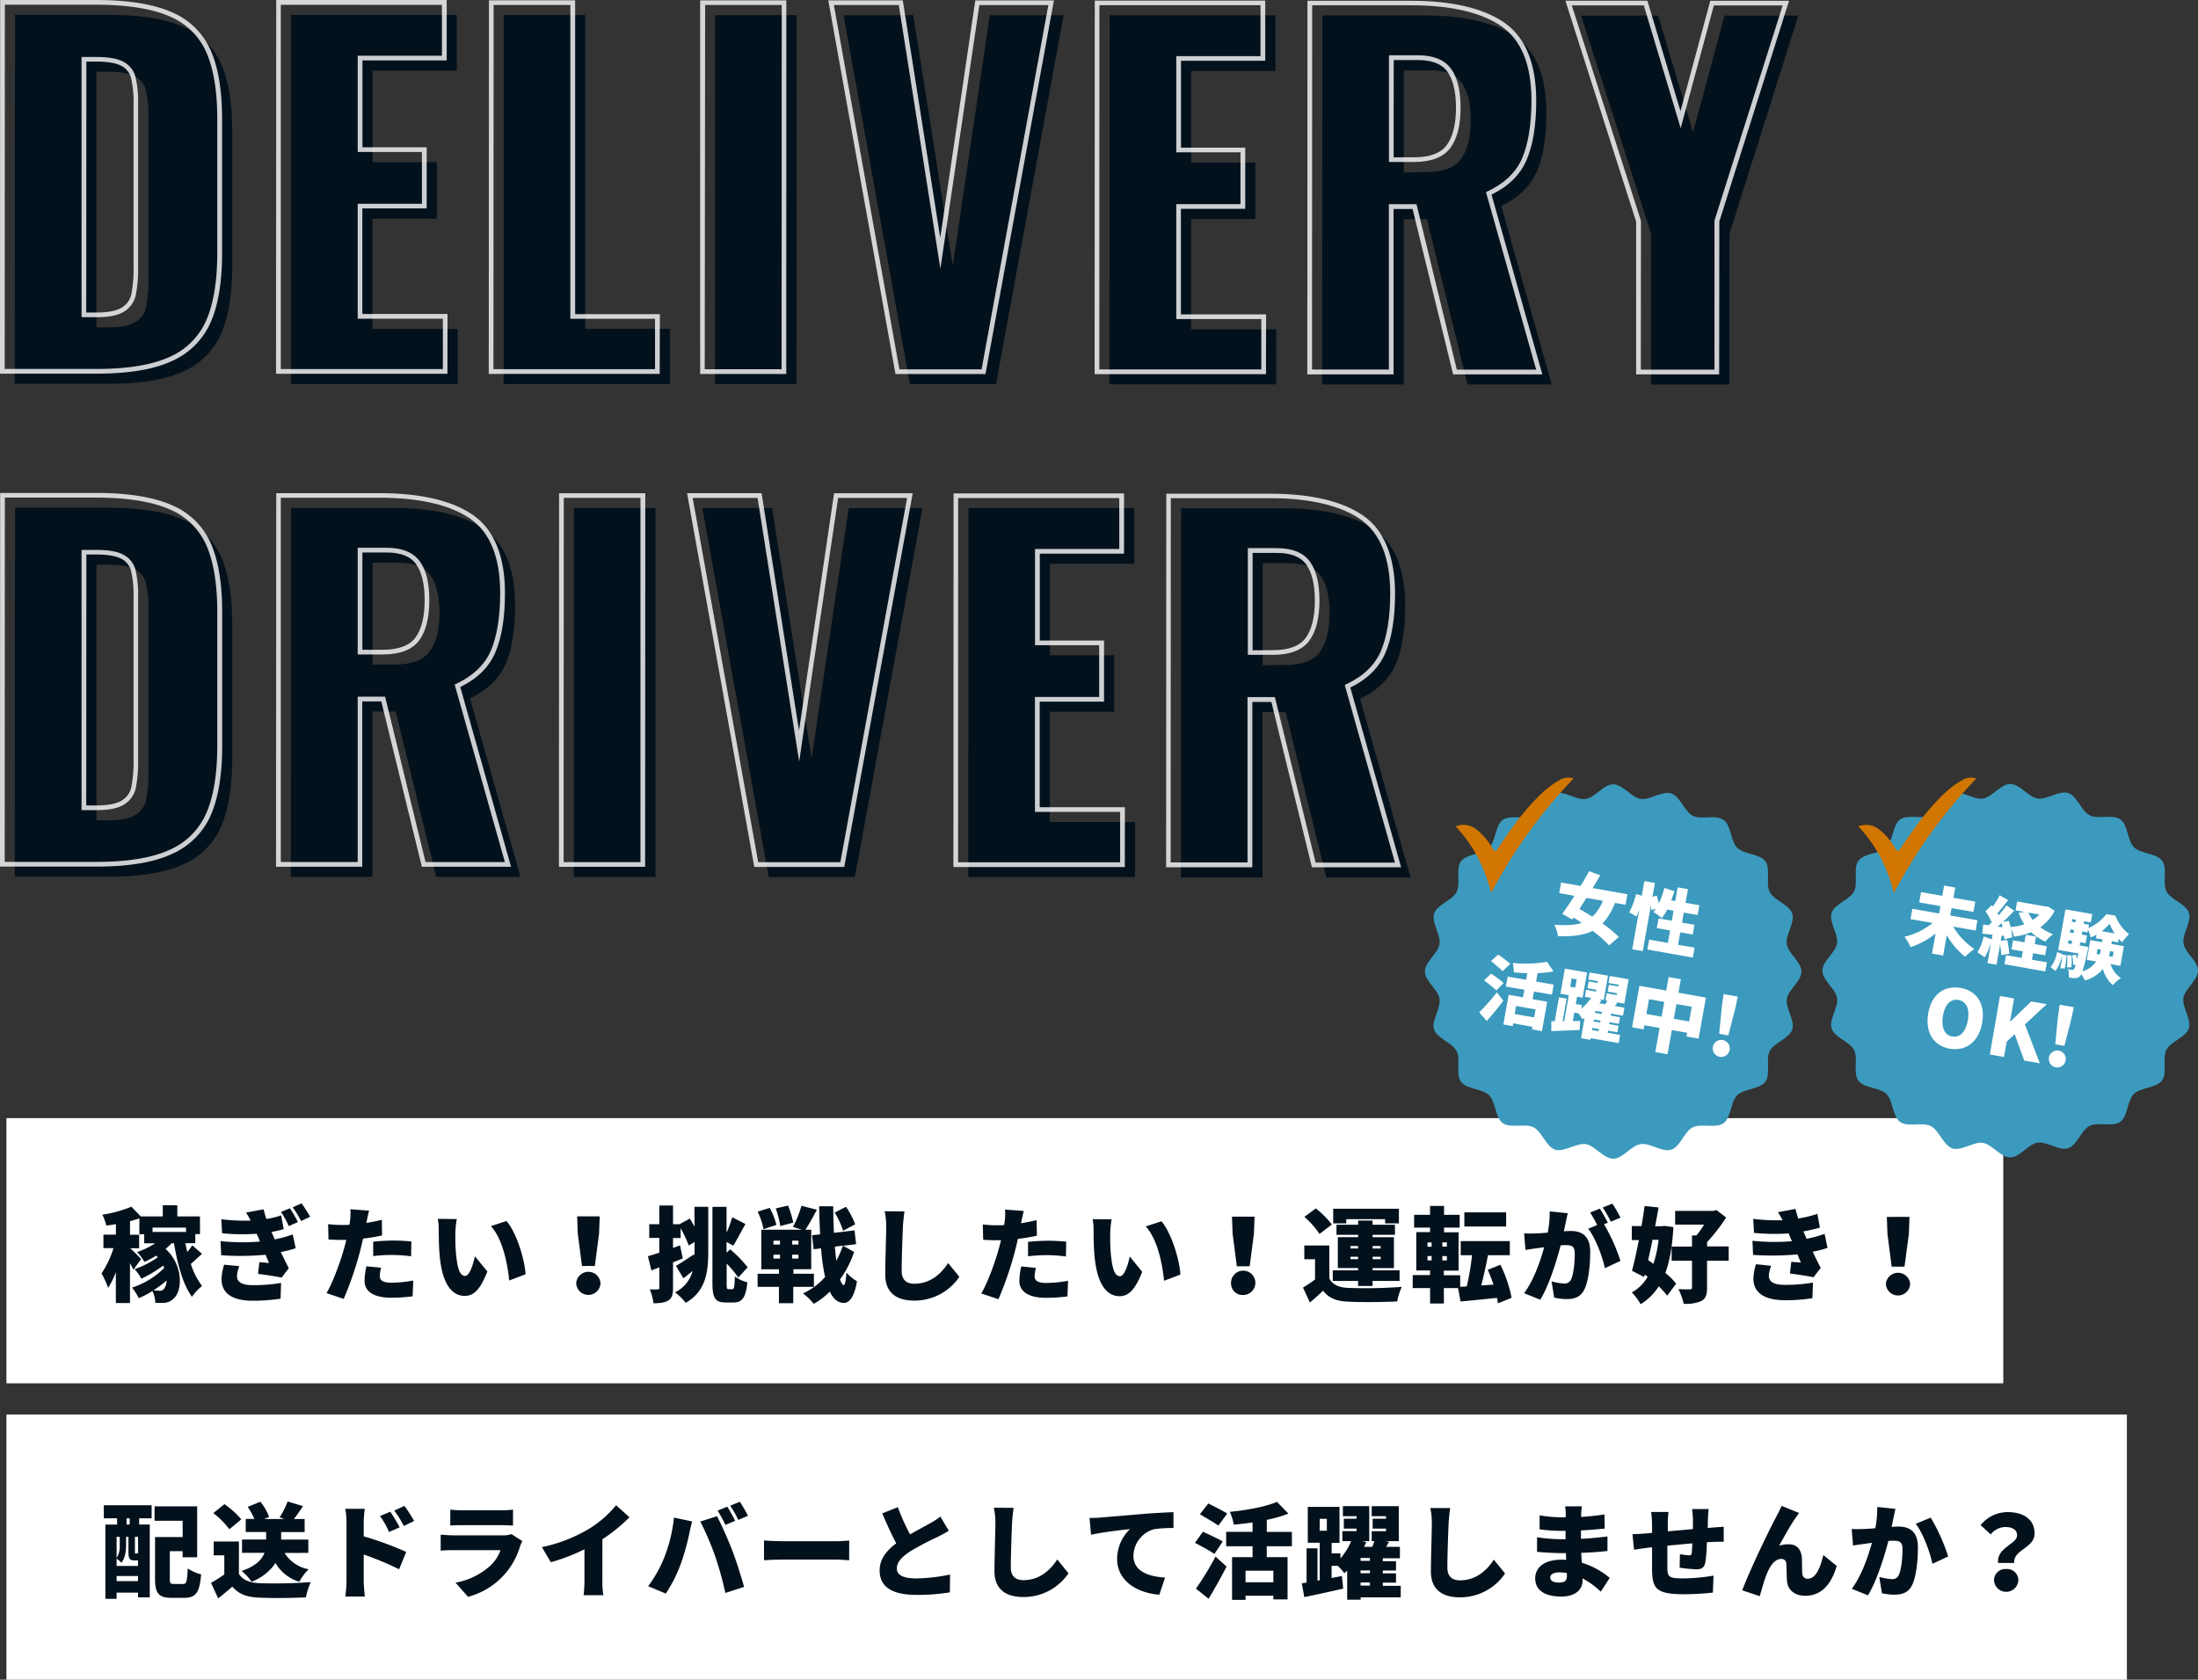 <svg xmlns="http://www.w3.org/2000/svg" viewBox="0 0 704.47 538.4"><rect x="0" y="0" width="704.47" height="538.4" fill="#333333" stroke="none"/><defs><style>.cls-1{fill:#fff;}.cls-2{fill:#03111c;}.cls-3{opacity:0.8;}.cls-4{fill:#3b9abd;}.cls-4,.cls-5{fill-rule:evenodd;}.cls-5{fill:#d17600;}</style></defs><g id="レイヤー_2" data-name="レイヤー 2"><g id="メイン"><rect class="cls-1" x="2.06" y="358.4" width="640" height="85"/><path class="cls-2" d="M64.76,401.91c-1.25,1.08-2.5,2.27-3.59,3.23a23.1,23.1,0,0,0,3.59,7.06,15.58,15.58,0,0,0-3.24,3.47c-2.9-4-4.64-10.47-5.76-17.17H55a25.77,25.77,0,0,1-1.92,1.82c5.78,5.25,5.34,13.46,2.67,15.81A4.68,4.68,0,0,1,52,417.61c-.69,0-1.45,0-2.21,0a10,10,0,0,0-.93-3.8,29.53,29.53,0,0,1-4.39,2.31,15.64,15.64,0,0,0-2.17-3.4,25.73,25.73,0,0,0,10.33-6.3,5.27,5.27,0,0,0-.33-.76,41.92,41.92,0,0,1-7,4.22,13.09,13.09,0,0,0-2.17-3.07A30.07,30.07,0,0,0,50.57,403l-.49-.53a30.93,30.93,0,0,1-3.77,2,20.54,20.54,0,0,0-2.37-3.14,25.54,25.54,0,0,0,5.78-2.8h-3.5v-2.91H44.67v-5.11a26.92,26.92,0,0,1-3,.92v4.36H44.6v4.32H41.73c1,.83,3,2.91,3.5,3.47L42.75,407c-.27-.59-.66-1.35-1.09-2.11v12.77H37.13v-9.9a26.11,26.11,0,0,1-2.48,5.05,25.78,25.78,0,0,0-2.11-4.62,31.16,31.16,0,0,0,3.83-8.12H33.15v-4.33h4v-3.37c-1,.2-2.08.33-3.07.46a15.68,15.68,0,0,0-1.28-3.47,40.65,40.65,0,0,0,9.31-2.57l3,3.11h7.06v-3.56h4.66v3.56h7.26v5.68H62.59v2.91H59.42c.2,1,.39,1.89.62,2.81a25,25,0,0,0,1.59-2.14Zm-15.87-8.43v1.39H59.62v-1.38Zm3.79,19.44a4,4,0,0,0,.69-2.47,32.63,32.63,0,0,1-4.19,3.13,14.91,14.91,0,0,0,2,.14A1.49,1.49,0,0,0,52.68,412.92Z"/><path class="cls-2" d="M94.76,400.1A36.52,36.52,0,0,1,90,401.32c.76,1.59,1.61,3.37,2.57,5.19l-2.31,3c-1.92-.39-5.31-.92-7.56-1.19l.43-3.76,3.1.27c-.42-1-.79-1.85-1.12-2.64a87.69,87.69,0,0,1-14.22.15l-.2-4.52a67.53,67.53,0,0,0,12.64.14l-.19-.49-.86-2a66.21,66.21,0,0,1-11.09-.17l-.26-4.48a65.26,65.26,0,0,0,9.4.43,21,21,0,0,0-1.48-2.58l5.64-1.05c.2.92.53,2,.89,3.1a27,27,0,0,0,4.72-1.15l.83,4.39a27.43,27.43,0,0,1-3.9.92c.2.5.43,1,.63,1.45l.39.93a38.24,38.24,0,0,0,5.78-1.58Zm-18.05,5.74a10,10,0,0,0-.76,3.1c0,1.75,1.15,3,5.14,3a52.15,52.15,0,0,0,9-.72l-.17,5.05a57.26,57.26,0,0,1-8.68.65C74.92,417,71,414.85,71,410a17.08,17.08,0,0,1,.83-4.62ZM92.92,387.3a43.85,43.85,0,0,1,2.57,4.42L92.55,393a26.79,26.79,0,0,0-2.5-4.53Zm3.73-1.59c.86,1.19,2.08,3.11,2.74,4.3l-2.91,1.38A27.33,27.33,0,0,0,93.81,387Z"/><path class="cls-2" d="M122.45,396a52.55,52.55,0,0,1-6.07,1c-.34,1.39-.67,2.84-1,4.13a108.82,108.82,0,0,1-5.22,15.21l-5.51-1.85c1.95-3.24,4.53-10.2,5.75-14.75.2-.76.43-1.55.6-2.31-.57,0-1.13,0-1.65,0-1.69,0-2.94-.07-4.06-.13l-.13-4.92a33.46,33.46,0,0,0,4.22.26c.86,0,1.75,0,2.61-.06.1-.5.16-.93.2-1.32a18.08,18.08,0,0,0,.1-3.66l6,.46c-.27,1-.6,2.61-.76,3.37l-.14.56c1.69-.27,3.37-.6,5-1Zm-.3,10.33a12,12,0,0,0-.43,2.61c0,1.35.85,2.21,3.73,2.21a41.29,41.29,0,0,0,7-.69l-.2,5.05a54,54,0,0,1-6.83.46c-5.71,0-8.58-2.08-8.58-5.42a22.67,22.67,0,0,1,.6-4.65ZM119.61,398c1.88-.2,4.32-.36,6.47-.36,1.81,0,3.79.1,5.77.3l-.1,4.75a46.85,46.85,0,0,0-5.67-.43,50.66,50.66,0,0,0-6.47.36Z"/><path class="cls-2" d="M145.94,395.21c0,2.14,0,4.29.2,6.47.39,4.29,1.05,7.29,2.93,7.29,1.52,0,2.68-4.09,3.14-6.3l4,4.89c-2.28,5.77-4.36,7.82-7.23,7.82-3.86,0-7.06-3.31-8-12.25-.33-3.11-.36-6.84-.36-8.91a18.73,18.73,0,0,0-.3-3.54l6.08.07A29.87,29.87,0,0,0,145.94,395.21Zm22.51,13.24-5.25,2c-.46-4.91-2-13.27-5.87-17.43l5-1.64C165.58,395.15,168.18,403.73,168.45,408.45Z"/><path class="cls-2" d="M184.68,411.36a3.9,3.9,0,0,1,7.79,0,3.9,3.9,0,0,1-7.79,0Zm.5-16-.2-5.48h7.23l-.2,5.48-1.36,10.43h-4.12Z"/><path class="cls-2" d="M222.57,386.82H227v14.39c0,6.63-.83,12.74-7.24,16.4a17.79,17.79,0,0,0-3.4-3.37,10.66,10.66,0,0,0,5.62-6.86c-1,.82-2,1.61-2.94,2.37l-2.41-4c1.45-.82,3.63-2.24,5.78-3.69l.2.43v-4.39l-1.85,1.12a44.93,44.93,0,0,0-2.61-5.55v3.17h-2.44V400l2.24-.82.89,4.19-3.13,1.25v8.19c0,2.08-.33,3.3-1.45,4s-2.64.93-4.82.93a17,17,0,0,0-1.18-4.46,20.26,20.26,0,0,0,2.54,0c.39,0,.52-.09.52-.52v-6.54l-2.54,1-1.12-4.56c1-.29,2.31-.69,3.66-1.15v-4.72h-3.23v-4.39h3.23v-6h4.39v6h2.08l3.3-1.81c.5.79,1,1.68,1.52,2.57Zm12.17,26.41c.56,0,.69-.92.79-4.06a11.87,11.87,0,0,0,4,1.85c-.43,4.62-1.56,6.47-4.36,6.47h-2.58c-3.33,0-4.25-1.39-4.25-6.17V386.83h4.52v8.28a33.21,33.21,0,0,0,1.81-4.95l4.26,2.18c-1.42,2.45-2.77,5.18-3.93,6.93l-2.14-1.19v3.47l1.13-1.12a37.82,37.82,0,0,1,5.64,5.78l-3,3.29a35.13,35.13,0,0,0-3.73-4.49v6.34c0,1.65.06,1.88.63,1.88Z"/><path class="cls-2" d="M254.24,412.48v5.25h-4.59v-5.25h-6.83v-4.19h6.84v-1.45H244V394.16H257l-2.84-.9a35.22,35.22,0,0,0,2.71-6.76l4.95,1.26c-1.23,2.34-2.58,4.75-3.67,6.4H260v12.67h-5.71v1.45h6.57v4.2ZM244.71,394a22,22,0,0,0-1.88-5.61l3.86-1.22a21.89,21.89,0,0,1,2.15,5.45Zm3.17,9.41H250v-1.25h-2.08Zm0-4.49H250v-1.25h-2.08Zm2.21-5.94a34.53,34.53,0,0,0-1.45-5.64l3.93-.92a32.59,32.59,0,0,1,1.68,5.47Zm5.81,9.18h-2v1.25h2Zm0-4.49h-2v1.25h2Zm17.85,3.61a32.54,32.54,0,0,1-4.52,8.81c.39,1.12.79,1.78,1.18,1.81s.73-1.35.86-4a15,15,0,0,0,3.4,2.8c-1,5.81-2.87,7-4.29,6.93-1.88-.06-3.33-1.32-4.42-3.63a23.62,23.62,0,0,1-5.15,3.93,17,17,0,0,0-3.47-3.34,21.1,21.1,0,0,0,7.1-5.28,64.9,64.9,0,0,1-1.28-9.17l-2.38.29-.53-4.49,2.61-.29c-.16-2.81-.26-5.81-.32-9h4.52c0,3,.09,5.84.23,8.51l6.6-.79.49,4.43-4.19.52Zm-3.53-6.77a26.68,26.68,0,0,0-2.7-5.84l3.63-1.85a26.25,26.25,0,0,1,2.94,5.61Zm-2.64,5.08c.13,1.62.3,3.14.46,4.52a30.6,30.6,0,0,0,2.12-4.85Z"/><path class="cls-2" d="M289.89,388.31c-.23,1.55-.43,3.53-.5,4.95-.16,3.43-.4,10.49-.4,14.09,0,3.13,1.82,4.13,4,4.13,5.08,0,8.51-3,10.89-6.63l3.6,4.42A17.33,17.33,0,0,1,293,416.89c-5.71,0-9.27-2.58-9.27-8.29,0-4.12.3-12.87.3-15.35a23.2,23.2,0,0,0-.49-5Z"/><path class="cls-2" d="M332.33,396.08a52.37,52.37,0,0,1-6.08,1c-.33,1.39-.66,2.84-1,4.13A108.82,108.82,0,0,1,320,416.44l-5.51-1.85c2-3.24,4.53-10.2,5.75-14.75.2-.76.43-1.55.59-2.31-.56,0-1.12,0-1.65,0-1.68,0-2.93-.07-4.06-.13l-.13-4.92a33.72,33.72,0,0,0,4.23.26c.86,0,1.75,0,2.61-.06a13.09,13.09,0,0,0,.19-1.32,18.2,18.2,0,0,0,.11-3.66l6,.46c-.27,1-.6,2.61-.77,3.37l-.13.56c1.69-.27,3.37-.6,5-1Zm-.3,10.33a12,12,0,0,0-.44,2.61c0,1.35.86,2.21,3.73,2.21a41.31,41.31,0,0,0,7-.69l-.2,5a54,54,0,0,1-6.83.46c-5.71,0-8.58-2.08-8.58-5.42a22.67,22.67,0,0,1,.6-4.65Zm-2.54-8.35c1.88-.2,4.32-.36,6.47-.36,1.81,0,3.79.1,5.77.3l-.1,4.75a47,47,0,0,0-5.67-.43,50.66,50.66,0,0,0-6.47.36Z"/><path class="cls-2" d="M355.82,395.3c0,2.14,0,4.29.2,6.47.39,4.29,1.05,7.29,2.93,7.29,1.52,0,2.68-4.09,3.14-6.3l4,4.89c-2.28,5.77-4.36,7.82-7.23,7.82-3.86,0-7.06-3.31-8-12.25-.33-3.11-.36-6.84-.36-8.91a19.59,19.59,0,0,0-.3-3.54l6.08.07A29.87,29.87,0,0,0,355.82,395.3Zm22.5,13.24-5.24,2c-.46-4.91-2-13.27-5.87-17.43l5.05-1.64C375.46,395.24,378.06,403.82,378.32,408.54Z"/><path class="cls-2" d="M394.56,411.45a3.9,3.9,0,1,1,3.89,3.64A3.67,3.67,0,0,1,394.56,411.45Zm.5-16-.2-5.48h7.23l-.2,5.48-1.36,10.43h-4.12Z"/><path class="cls-2" d="M426.07,409.82c1.09,2,3.1,2.9,6.2,3a156.73,156.73,0,0,0,17-.33,21.73,21.73,0,0,0-1.48,4.66c-4.33.23-11.36.29-15.58.09-3.73-.17-6.21-1-8.15-3.54-1.26,1.22-2.55,2.38-4.23,3.8l-2.21-4.79a45.91,45.91,0,0,0,3.86-2.6v-6.47h-3.44v-4.42h8Zm-3.16-14.3a27.9,27.9,0,0,0-4.85-5.48l3.66-2.7a28.79,28.79,0,0,1,5.15,5.15Zm12.37,15.06h-8.12v-3.4h8.12v-.73h-6.5v-9.9h6.51v-.76h-6.94v-3.23h6.93v-1.32h4.65v1.32h7.16v3.24h-7.16v.76h6.83v9.9h-6.84v.72h8.65v3.4h-8.65v1.62h-4.65Zm-3.79-18.45H427.3v-4.69h21.06v4.69h-4.43v-1.35H431.49Zm3.79,11.49v-.8h-2.44v.8Zm-2.44-3.44h2.44v-.79h-2.44Zm9.67,2.65h-2.57v.79h2.57Zm-2.57-3.44v.8h2.57v-.79Z"/><path class="cls-2" d="M480.09,417.76a16.94,16.94,0,0,0-.3-1.75c-4.12.43-8.35.86-11.68,1.15l-.79-4.29h-4.55v4.95h-4.42v-4.95h-5.57v-4.16h5.57v-1.49h-4.43V394.94h4.42v-1.46h-5.11V389.4h5.11v-2.87h4.49v2.87h5v4.09h-5V395h4.65v12.28h-4.72v1.48H468v3.7l2.11-.13a86,86,0,0,0,1.69-10h-3.63v-4.52H483.9v4.52h-7c-.63,3.4-1.43,6.9-2.15,9.7l3.92-.26c-.56-1.65-1.18-3.3-1.84-4.75l4.06-1.62A42.46,42.46,0,0,1,484.48,416ZM457.52,404h1.32V402.6h-1.32Zm0-4.39h1.32v-1.36h-1.32Zm6.21,3h-1.45V404h1.46Zm0-4.39h-1.45v1.35h1.45Zm19-5.08h-13.4v-4.53h13.4Z"/><path class="cls-2" d="M502.48,388.89c-.24,1-.5,2.21-.7,3.14s-.36,1.78-.56,2.64c.86-.07,1.62-.1,2.21-.1,3.76,0,6.24,1.78,6.24,6.67,0,3.83-.44,9.07-1.83,12-1.12,2.34-3,3.17-5.71,3.16a19.07,19.07,0,0,1-4-.46l-.85-5.21a20.77,20.77,0,0,0,4,.69,2.22,2.22,0,0,0,2.21-1.25c.83-1.62,1.23-5.35,1.23-8.38,0-2.38-1-2.68-3-2.68-.36,0-.92,0-1.52.07-1.32,5.08-3.76,12.93-6.54,17.42l-5.18-2.08c3.11-4.19,5.22-10.3,6.44-14.75l-2,.29c-1.06.14-2.94.4-4,.6l-.43-5.32a34.41,34.41,0,0,0,3.8,0c1,0,2.31-.13,3.76-.23a32.64,32.64,0,0,0,.63-6.83Zm11.61,3.51a59.6,59.6,0,0,1,5.28,11.75l-5,2.34c-.79-3.8-3-9.61-5.34-12.64l2.87-1.19a41.75,41.75,0,0,0-2.25-4l3.11-1.25c.82,1.22,2,3.37,2.57,4.52Zm2.18-.8a36.76,36.76,0,0,0-2.6-4.55l3.1-1.25a47,47,0,0,1,2.6,4.49Z"/><path class="cls-2" d="M536.33,393.33c-.33,6-1.13,10.82-2.58,14.69a22,22,0,0,1,3.46,3.43l-2.87,3.86a27.28,27.28,0,0,0-2.7-3,18.2,18.2,0,0,1-5.81,5.74,16.92,16.92,0,0,0-2.84-3.79,13,13,0,0,0,5.08-5l-.92-.73-.2.8-3.89-2c.72-2.67,1.48-6.17,2.21-9.84H523V393h3.1c.4-2.21.73-4.42,1-6.43l4.48.46c-.33,1.91-.69,3.93-1.09,6h2.15l.82-.09Zm-6.7,4.06c-.43,2.24-.93,4.45-1.39,6.53.56.36,1.12.76,1.68,1.19a36.05,36.05,0,0,0,1.66-7.72Zm24.42,6.71h-6.93v8.68c0,2.25-.44,3.5-1.86,4.26a12.3,12.3,0,0,1-5.64.86,20,20,0,0,0-1.68-4.69c1.45.07,3.14.1,3.66.07s.7-.14.7-.56v-8.62h-6.53v-4.52h6.53V396h1.42a26.13,26.13,0,0,0,2.45-3.47h-9.28v-4.39h12.25l1-.27,3.1,2.38a57,57,0,0,1-6.11,7.89v1.38h6.93Z"/><path class="cls-2" d="M585.73,400a36.52,36.52,0,0,1-4.75,1.22c.76,1.59,1.61,3.37,2.57,5.18l-2.31,3c-1.92-.39-5.32-.92-7.56-1.19l.43-3.76,3.1.26c-.42-.95-.79-1.84-1.12-2.64a87.63,87.63,0,0,1-14.22.16l-.2-4.52a67.53,67.53,0,0,0,12.64.14l-.2-.5-.85-2a66.21,66.21,0,0,1-11.09-.17l-.26-4.49a64,64,0,0,0,9.4.44,20.31,20.31,0,0,0-1.48-2.58l5.64-1.05a25.16,25.16,0,0,0,.89,3.07,39,39,0,0,0,6.11-1.48l.82,4.39A46.54,46.54,0,0,1,578,394.7c.2.5.43,1,.63,1.45l.39.93a39.46,39.46,0,0,0,5.78-1.58Zm-18.06,5.74a10.23,10.23,0,0,0-.75,3.1c0,1.75,1.15,3,5.14,3a52,52,0,0,0,9-.73l-.17,5a55.71,55.71,0,0,1-8.68.66c-6.3,0-10.23-2.12-10.23-6.93a16.7,16.7,0,0,1,.83-4.62Z"/><path class="cls-2" d="M604.43,411.54a3.91,3.91,0,0,1,7.79,0,3.9,3.9,0,0,1-7.79,0Zm.51-16-.2-5.48H612l-.2,5.48L610.41,406h-4.12Z"/><rect class="cls-1" x="2.06" y="453.4" width="679.62" height="85"/><path class="cls-2" d="M33.28,482.47H48.6v4.19h-4v2H48V512H44.23v-1.52H37.37v2H33.77V488.67h3.76v-2H33.28ZM44.23,506.8v-1.62H37.37v1.62Zm-1.12-6.64c-1.52,0-1.94-.52-1.94-2.67V492.6h-.76v2.61c0,1.78-.23,4.13-1.49,5.71a9.27,9.27,0,0,0-1.55-1.32v2.34h6.86v-1.79H43.11Zm-5.74-7.56v6.8a7,7,0,0,0,1-4.22V492.6Zm4.2-5.94h-1v2h1Zm2.67,5.95h-1v4.85c0,.46,0,.49.2.49h.2c.3,0,.36,0,.43-.13.06.07.13.1.2.17Zm14.41,15.12c1.13,0,1.32-.76,1.52-5a13.79,13.79,0,0,0,4.29,1.91c-.46,5.74-1.68,7.53-5.38,7.52H55c-4,0-5.31-1.35-5.31-6V492.67h8.85v-5.22h-9v-4.62H63.19v16.33H58.53v-1.95h-4.1v8.88c0,1.45.16,1.62,1.32,1.62Z"/><path class="cls-2" d="M76.57,504.47c1.22,2,3.47,2.87,6.7,3a154.55,154.55,0,0,0,16.31-.36A24.44,24.44,0,0,0,98.05,512c-4.19.23-10.76.3-14.88.1-3.93-.17-6.54-1-8.71-3.54-1.36,1.19-2.74,2.38-4.53,3.79l-2.3-5c1.35-.76,2.87-1.69,4.26-2.67v-6.14h-3.4V494.1h8.09Zm-3.06-14.29A26.53,26.53,0,0,0,68.36,485l3.57-2.87A28,28,0,0,1,77.34,487Zm17.72,7.6A11.37,11.37,0,0,0,98.92,503a17.53,17.53,0,0,0-3,4,13.15,13.15,0,0,1-7.62-6,16.15,16.15,0,0,1-7.66,6,17.44,17.44,0,0,0-3.2-3.46c4.59-1.55,6.54-3.7,7.33-5.81H77.57v-4.26h7.72v-2.41H78.76v-4.19h2.77A23.26,23.26,0,0,0,79.39,483l4.06-1.65a17.52,17.52,0,0,1,2.8,4.88l-1.55.66h6.43l-1.51-.53a27.53,27.53,0,0,0,2.57-5.08l4.92,1.48c-1,1.52-2,3-2.91,4.13h3.44v4.19H90.11v2.41h8.71v4.26Z"/><path class="cls-2" d="M116.57,492.44a108,108,0,0,1,13.63,5L127.92,503a103,103,0,0,0-11.35-4.73v8.48c0,.89.19,3.5.36,5h-6.27a38.83,38.83,0,0,0,.4-5V487.92a23.55,23.55,0,0,0-.39-4.3h6.24a37.16,37.16,0,0,0-.33,4.29Zm8.12-1.38a26.55,26.55,0,0,0-2.9-5.12l3.3-1.38a49.1,49.1,0,0,1,3,5Zm4.72-1.92a29.4,29.4,0,0,0-3.06-4.95l3.26-1.51a39.86,39.86,0,0,1,3.1,4.85Z"/><path class="cls-2" d="M167.43,494a11.28,11.28,0,0,0-.73,1.58A23.61,23.61,0,0,1,150,511.83l-4-4.53a22.63,22.63,0,0,0,11.36-5.63,12.93,12.93,0,0,0,3.07-4.79h-15c-.82,0-2.7,0-4.19.17v-5.15c1.52.13,3.07.23,4.19.23h15.71a7.73,7.73,0,0,0,2.78-.4Zm-23.1-10.11a32,32,0,0,0,3.7.2h12.5a37.74,37.74,0,0,0,3.9-.19V489c-.93-.06-2.71-.13-4-.13H148c-1.12,0-2.7,0-3.69.13Z"/><path class="cls-2" d="M193.06,506.53a25,25,0,0,0,.33,4.79h-6.34a42.65,42.65,0,0,0,.27-4.79V496.6a61,61,0,0,1-10.79,4.15l-2.84-4.85A48.42,48.42,0,0,0,188.84,490a34.12,34.12,0,0,0,8.62-7.52l4.29,3.86a55.53,55.53,0,0,1-8.68,7.06Z"/><path class="cls-2" d="M216,486.44l5.84,1.23c-.29,1.05-.76,3-.89,3.79a77.5,77.5,0,0,1-2.71,9.7,45.68,45.68,0,0,1-4.85,9.64l-5.65-2.38a40.29,40.29,0,0,0,5.19-9.27A47.4,47.4,0,0,0,216,486.44Zm8.45,1.26L229.8,486c1.42,2.64,3.76,8,4.91,11,1.09,2.84,2.84,8.22,3.76,11.65l-6,1.95a103.14,103.14,0,0,0-3.27-11.82A90.55,90.55,0,0,0,224.45,487.7Zm11.19-.23-3.14,1.32A43.15,43.15,0,0,0,230,484.2l3.11-1.25C233.89,484.17,235.05,486.32,235.64,487.47Zm4.09-1.61-3.1,1.32a36.88,36.88,0,0,0-2.6-4.56l3.1-1.25A46.11,46.11,0,0,1,239.73,485.86Z"/><path class="cls-2" d="M244.87,493.78c1.32.1,4.1.23,5.71.24h17.53c1.48,0,3.1-.16,4.06-.23v6.31c-.86,0-2.71-.2-4.06-.2H250.58c-1.88,0-4.36.1-5.71.2Z"/><path class="cls-2" d="M304.11,490.67c-1.15.69-2.34,1.32-3.66,2a87.88,87.88,0,0,0-8.65,4.55c-2.54,1.65-4.36,3.4-4.36,5.54s2.08,3.17,6.27,3.18a56.28,56.28,0,0,0,10.79-1.25l-.07,5.71a62.66,62.66,0,0,1-10.59.82c-6.73,0-11.91-1.82-11.91-7.86,0-3.73,2.31-6.41,5.32-8.68-1.52-2.81-3-6.14-4.49-9.58l5-2a66.52,66.52,0,0,0,3.92,8.72c2.41-1.39,4.89-2.67,6.31-3.5a23.05,23.05,0,0,0,3.4-2.21Z"/><path class="cls-2" d="M324.87,483.32c-.23,1.55-.43,3.53-.5,4.95-.16,3.43-.4,10.5-.4,14.09,0,3.14,1.82,4.13,4,4.13,5.08,0,8.51-3,10.89-6.63l3.6,4.43A17.35,17.35,0,0,1,328,511.9c-5.71,0-9.27-2.57-9.27-8.28,0-4.13.3-12.88.3-15.35a23.36,23.36,0,0,0-.49-5Z"/><path class="cls-2" d="M352.59,486.44c3.07-.27,8-.66,14-1.19,3.27-.26,7.13-.46,9.51-.55l0,5.08a41,41,0,0,0-6.27.39,9.09,9.09,0,0,0-6.57,8.48c0,4.82,4.51,6.7,10.16,7l-1.85,5.51c-7.3-.57-13.53-4.53-13.53-11.49a13.32,13.32,0,0,1,4.13-9.54c-2.8.29-8.55.95-12.48,1.81l-.49-5.38C350.54,486.57,352,486.5,352.59,486.44Z"/><path class="cls-2" d="M389.21,498.1c-1.35-1-4.29-2.54-6.23-3.57l2.57-3.56c1.82.83,4.85,2.25,6.34,3.14Zm-5.91,11.12a94.54,94.54,0,0,0,6.28-10.29l3.53,3.2c-1.75,3.46-3.74,7-5.75,10.33ZM390.5,489c-1.28-.95-4.12-2.54-5.93-3.63l2.7-3.46c1.75.89,4.66,2.34,6.07,3.23ZM406,495.63v3.5h6.67v13.54h-4.55v-1.18h-8.91v1.32h-4.33V499.13h6.57v-3.5H393V491h8.45v-3c-2,.29-4.06.52-6,.69a18.43,18.43,0,0,0-1.29-4.1c5.54-.52,11.45-1.64,15.12-3.19l3.66,3.76a40.71,40.71,0,0,1-6.93,2v3.87h8.05v4.59Zm2.11,7.83h-8.91v3.7h8.91Z"/><path class="cls-2" d="M448.94,512H436.1v.76h-4.32v-9.3l-.89.79a29,29,0,0,0-2.11-2.35h-2v3.9l3.3-.66.43,4.06c-4.3,1-8.92,2-12.48,2.73l-.79-4.42,1.52-.23v-11h3.5v10.36l.72-.13v-12h-3.83V483h10.17v11.55H426.8v3.37h2.81v1.61a21.31,21.31,0,0,0,3.46-5.54h-2.84v-3.2h4.55v-.82H430.7V486.8h4.09V486H430.4v-3.24h8.45V494h-2.18l1.22.33-.69,1.49h2.64c.23-.59.46-1.22.63-1.82h-.83v-3.2h4.59v-.83h-4.29V486.8h4.29V486h-4.59v-3.23h8.68V494h-4.19l1.06.23-.93,1.58h4.42v3.67H443.2v.93h4.23v3H443.2v.89h4.23v3H443.2v1h5.74Zm-26-21.36h2.32v-3.8H423Zm13.13,17.59h3v-1h-3Zm3-4.85h-3v.89h3Zm0-4h-3v.93h3Z"/><path class="cls-2" d="M464.79,483.38c-.23,1.55-.43,3.53-.5,4.95-.16,3.43-.4,10.5-.4,14.09,0,3.14,1.81,4.13,4,4.13,5.08,0,8.51-3,10.89-6.63l3.6,4.43A17.35,17.35,0,0,1,467.88,512c-5.71,0-9.27-2.57-9.27-8.28,0-4.13.3-12.88.3-15.35a24,24,0,0,0-.49-5Z"/><path class="cls-2" d="M513.06,510.2a25.7,25.7,0,0,0-5.84-4.26v.66c0,3.07-2.48,5.15-6.8,5.15-5.51,0-8.38-2.18-8.38-5.82s3.13-6,8.35-6c.53,0,1.06,0,1.58.07l-.09-2.18h-1.59c-1.75,0-5.58-.17-7.66-.43l0-4.65a53.34,53.34,0,0,0,7.69.63h1.45l0-2.68h-1.56a51.7,51.7,0,0,1-6.76-.49l0-4.49a41.6,41.6,0,0,0,6.76.63h1.62v-1.12a14.69,14.69,0,0,0-.2-2.38H507c-.1.69-.2,1.62-.23,2.38l0,1a72.84,72.84,0,0,0,7.46-.79l.1,4.52c-2,.2-4.49.46-7.62.59l0,2.71c3.37-.17,6-.46,8.49-.76l0,4.66c-2.88.29-5.28.49-8.42.59.07,1,.13,2.11.2,3.16a25.55,25.55,0,0,1,8.94,4.86Zm-10.89-6a15.16,15.16,0,0,0-2.44-.2c-1.82,0-2.87.7-2.87,1.62,0,1.09,1.08,1.65,2.77,1.65s2.57-.46,2.57-2.14C502.2,504.92,502.2,504.62,502.17,504.22Z"/><path class="cls-2" d="M549,489.62c.89-.06,2.37-.16,3.46-.26v4.82c-.63,0-2.61,0-3.5.06-.56,0-1.19.07-1.91.1a46.14,46.14,0,0,1-.47,6.37c-.36,1.88-1.25,2.31-3,2.31a50.47,50.47,0,0,1-5.25-.53l.1-4.32a24.52,24.52,0,0,0,2.87.36c.56,0,.83-.1.89-.66.1-.79.17-1.91.2-3.17-2.64.23-5.48.49-8,.76,0,2.77,0,5.58,0,7,.06,3,.46,3.46,5,3.47a61.74,61.74,0,0,0,9.8-.89l-.2,5.44a89.78,89.78,0,0,1-9.21.53c-9,0-10.16-1.82-10.29-7.73,0-1.39,0-4.39,0-7.33l-1.49.17c-1,.13-3.43.49-4.29.62l-.49-5c.86,0,2.54-.07,4.45-.23l1.82-.17v-2.6a28.92,28.92,0,0,0-.3-4.1h5.58a26.67,26.67,0,0,0-.23,3.79c0,.56,0,1.42,0,2.41l8.05-.72V487a31,31,0,0,0-.26-3.3h5.31a30.21,30.21,0,0,0-.23,3.07l-.07,3Z"/><path class="cls-2" d="M575.57,486.43c-1.69,2.38-3.8,6.24-5.35,9a10.84,10.84,0,0,1,3.1-.43c2.61,0,4,1.65,4.19,4.46.07,1.18,0,3.86.16,5.11a1.62,1.62,0,0,0,1.79,1.46c2.37,0,3.92-3.2,4.92-7.59l4.29,3.5c-1.69,5.84-4.86,9.57-10.08,9.56-3.66,0-5.67-2.14-5.84-4.75-.13-1.68-.13-4.42-.22-5.48a1.53,1.53,0,0,0-1.62-1.58c-2,0-3.5,2-4.62,4.75-.8,1.88-1.75,5.41-2.28,7.19l-5.61-1.88c2.41-6.5,9.05-20.2,10.77-23.3.43-.92,1.15-2.15,1.85-3.76l5.61,2.28C576.26,485.38,575.93,485.94,575.57,486.43Z"/><path class="cls-2" d="M607.51,483.64c-.23,1-.49,2.21-.69,3.14s-.36,1.78-.56,2.64c.86-.07,1.61-.1,2.21-.1,3.76,0,6.24,1.78,6.23,6.67,0,3.83-.43,9.07-1.82,12-1.12,2.34-3,3.16-5.71,3.16a19.77,19.77,0,0,1-4-.46l-.85-5.22a20.61,20.61,0,0,0,4,.7,2.22,2.22,0,0,0,2.21-1.25c.83-1.62,1.22-5.35,1.23-8.39,0-2.37-1-2.67-3-2.67-.36,0-.92,0-1.52.06-1.32,5.09-3.77,12.94-6.54,17.43l-5.18-2.08c3.1-4.19,5.22-10.3,6.44-14.75l-2.05.29c-1,.13-2.93.4-4,.59l-.43-5.31a37,37,0,0,0,3.8,0c1,0,2.31-.13,3.76-.23a33.38,33.38,0,0,0,.63-6.83Zm11.29,2.81a60.86,60.86,0,0,1,5.61,12.45l-5.06,2.34c-.79-3.8-3-9.77-5.34-12.81Z"/><path class="cls-2" d="M646.48,492.11c0-1.82-1.55-2.64-3.73-2.65a6.1,6.1,0,0,0-4.72,2.38l-3.23-3a11.16,11.16,0,0,1,8.65-4.16c4.85,0,8.65,2.15,8.64,6.87s-6.83,5.08-6.54,9.44h-5.14C639.88,496,646.48,495,646.48,492.11ZM643,502.93a3.6,3.6,0,0,1,3.89,3.6,3.9,3.9,0,0,1-7.79,0A3.6,3.6,0,0,1,643,502.93Z"/><path class="cls-2" d="M4.8,162.75H34.73q15.33,0,23.94,3.81a22.83,22.83,0,0,1,12.19,11.9q3.57,8.11,3.57,21.69l0,42.92q0,13.72-3.59,21.9A23.38,23.38,0,0,1,58.7,277.09Q50.15,281,35,281H4.75ZM35,262.92c3.8,0,6.59-.56,8.4-1.68a7.45,7.45,0,0,0,3.43-4.81,44.48,44.48,0,0,0,.73-9.27l0-51.54a35,35,0,0,0-.8-8.69,6.86,6.86,0,0,0-3.5-4.45c-1.8-1-4.6-1.46-8.39-1.47H30.93l0,81.91Z"/><path class="cls-2" d="M93.28,162.79h32.55q19.42,0,29.35,6.88t9.91,24.38q0,11.83-3.07,18.84t-11.39,10.94l16.18,57.24h-27l-13-53h-7.45l0,53H93.22ZM126.69,213q7.88,0,11-4.16c2.1-2.77,3.14-6.93,3.15-12.48q0-8-2.92-12t-10.07-4H119.4V213Z"/><path class="cls-2" d="M183.94,162.83h26.13l0,118.26H183.89Z"/><path class="cls-2" d="M225.11,162.85h22.34l12.67,80.31L272,162.87h23.65L274,281.12H246.38Z"/><path class="cls-2" d="M310.37,162.88l53.14,0v17.82h-27l0,29.34h20.59v18.1H336.48l0,35.34h27.3v17.66l-53.44,0Z"/><path class="cls-2" d="M378.55,162.91l32.56,0q19.41,0,29.34,6.87t9.92,24.39q0,11.82-3.08,18.83T435.9,224l16.18,57.24h-27l-13-53h-7.44l0,53H378.5ZM412,213.15q7.89,0,11-4.16t3.14-12.48q0-8-2.91-12t-10.07-4h-8.47l0,32.71Z"/><path class="cls-2" d="M4.8,4.75H34.73q15.33,0,23.94,3.81a22.83,22.83,0,0,1,12.19,11.9q3.57,8.12,3.57,21.69l0,42.92q0,13.73-3.59,21.9A23.38,23.38,0,0,1,58.7,119.09Q50.15,123,35,123H4.75ZM35,104.92c3.8,0,6.59-.56,8.4-1.68a7.45,7.45,0,0,0,3.43-4.81,44.48,44.48,0,0,0,.73-9.27l0-51.54a35,35,0,0,0-.8-8.69,6.86,6.86,0,0,0-3.5-4.45c-1.8-1-4.6-1.46-8.39-1.47H30.93l0,81.91Z"/><path class="cls-2" d="M93.28,4.79l53.14,0V22.62h-27V52H140v18.1H119.38v35.33h27.3v17.67l-53.44,0Z"/><path class="cls-2" d="M161.46,4.82h26.13l0,100.59H214.7V123.1l-53.29,0Z"/><path class="cls-2" d="M229.2,4.85h26.13l-.05,118.26H229.15Z"/><path class="cls-2" d="M270.37,4.86h22.34l12.66,80.31,11.86-80.3,23.66,0L319.23,123.14h-27.6Z"/><path class="cls-2" d="M355.63,4.9l53.14,0V22.74l-27,0,0,29.35h20.59v18.1H381.74l0,35.34H409v17.66l-53.43,0Z"/><path class="cls-2" d="M423.81,4.93h32.56q19.41,0,29.34,6.88t9.92,24.39q0,11.82-3.08,18.83T481.16,66l16.18,57.24h-27l-13-53h-7.44l0,53H423.76Zm33.41,50.24q7.89,0,11-4.16t3.14-12.48q0-8-2.91-12t-10.08-4h-8.46l0,32.71Z"/><path class="cls-2" d="M529.19,74.91,506.74,5h24.67l11.22,37.38L552.72,5h23.66L554.3,74.92l0,48.33-25.11,0Z"/><g class="cls-3"><path class="cls-1" d="M31,277.77H0V277L.05,158H30.73C41,158,49.16,159.32,55,161.88a23.63,23.63,0,0,1,12.57,12.29c2.42,5.48,3.64,12.87,3.64,22l0,42.92c0,9.21-1.23,16.68-3.65,22.2A24.2,24.2,0,0,1,55,273.77C49.25,276.43,41.18,277.77,31,277.77ZM1.5,276.26H31c9.94,0,17.8-1.3,23.36-3.86a22.73,22.73,0,0,0,11.75-11.73c2.34-5.33,3.52-12.6,3.53-21.6l0-42.92c0-8.91-1.18-16.1-3.51-21.38a22.14,22.14,0,0,0-11.8-11.52c-5.62-2.48-13.58-3.74-23.64-3.75H1.55ZM31,259.67H26.14l0-83.41h4.69c3.95,0,6.82.51,8.75,1.56a7.63,7.63,0,0,1,3.87,4.92,36.07,36.07,0,0,1,.82,8.88l0,51.54a44.68,44.68,0,0,1-.75,9.44,8.22,8.22,0,0,1-3.77,5.28C37.83,259.08,35,259.67,31,259.67Zm-3.36-1.5H31c3.62,0,6.31-.53,8-1.56a6.68,6.68,0,0,0,3.1-4.35,43.6,43.6,0,0,0,.71-9.1l0-51.54a35.1,35.1,0,0,0-.77-8.5,6.11,6.11,0,0,0-3.13-4c-1.69-.91-4.39-1.37-8-1.38H27.68Z"/><path class="cls-1" d="M163.8,277.83H135.21l-13-53h-6.11l0,53H88.47v-.75l.06-119h33.3c13,0,23.06,2.37,29.77,7s10.25,13.12,10.24,25c0,8-1.06,14.39-3.13,19.14s-5.8,8.37-11.19,11Zm-27.41-1.51h25.43l-16.09-56.9.58-.27c5.35-2.53,9.06-6.09,11-10.57s3-10.78,3-18.53c0-11.36-3.22-19.36-9.59-23.77s-16.19-6.73-28.92-6.74H90L90,276.3h24.64l0-53h8.79ZM122.7,209.78h-8.06v-34.2h9.22c5,0,8.59,1.46,10.68,4.33s3.06,7,3.06,12.49c0,5.69-1.11,10-3.3,12.93S128.17,209.78,122.7,209.78Zm-6.56-1.51h6.56c5,0,8.48-1.3,10.41-3.86s3-6.68,3-12c0-5.17-.93-9.07-2.78-11.61s-5-3.7-9.46-3.71h-7.72Z"/><path class="cls-1" d="M206.77,277.85H179.14v-.75l.05-119h27.63v.75Zm-26.13-1.51h24.63l0-116.76H180.69Z"/><path class="cls-1" d="M270.59,277.88l-28.84,0-.11-.61L220.21,158.09l23.88,0,.1.63,11.9,75.45,11.24-76.07h25.2ZM243,276.36h26.34l21.39-116.75H268.62l-12.48,84.51L242.81,159.6H222Z"/><path class="cls-1" d="M360.51,277.91l-54.94,0v-.75l.05-119,54.64,0v19.31h-27l0,27.84h20.59v19.6H333.23l0,33.83h27.3Zm-53.44-1.52,51.94,0V260.25h-27.3l0-36.84h20.58v-16.6H331.73l0-30.85,27,0V159.65l-51.64,0Z"/><path class="cls-1" d="M449.07,278H420.48l-13-53h-6.1l0,53H373.75v-.75l.05-119,33.31,0c13,0,23.05,2.36,29.77,7s10.24,13.12,10.24,25c0,7.95-1.06,14.39-3.14,19.13s-5.8,8.37-11.19,11Zm-27.41-1.51h25.43L431,219.56l.57-.27c5.36-2.54,9.07-6.09,11-10.57s3-10.79,3-18.53c0-11.37-3.22-19.36-9.6-23.77s-16.19-6.74-28.91-6.74l-31.81,0-.05,116.76h24.63l0-53h8.78ZM408,209.9h-8.06l0-34.21h9.22c5,0,8.59,1.45,10.67,4.32s3.06,7,3.06,12.49c0,5.69-1.11,10-3.29,12.93S413.45,209.9,408,209.9Zm0-1.5h0c5,0,8.49-1.3,10.42-3.86s3-6.67,3-12c0-5.16-.93-9.07-2.77-11.6s-5-3.71-9.46-3.71h-7.72l0,31.21Z"/></g><g class="cls-3"><path class="cls-1" d="M31,119.77H0V119L.05,0H30.73C41,0,49.16,1.32,55,3.88A23.63,23.63,0,0,1,67.54,16.17c2.42,5.48,3.64,12.87,3.64,22l0,42.92c0,9.21-1.23,16.68-3.65,22.2A24.2,24.2,0,0,1,55,115.77C49.25,118.43,41.18,119.77,31,119.77ZM1.5,118.26H31c9.94,0,17.8-1.3,23.36-3.86a22.73,22.73,0,0,0,11.75-11.73c2.34-5.33,3.52-12.6,3.53-21.6l0-42.92c0-8.91-1.18-16.1-3.51-21.38A22.14,22.14,0,0,0,54.37,5.26C48.75,2.78,40.79,1.52,30.73,1.51H1.55ZM31,101.67H26.14l0-83.41h4.69c3.95,0,6.82.51,8.75,1.56a7.63,7.63,0,0,1,3.87,4.92,36.07,36.07,0,0,1,.82,8.88l0,51.54a44.68,44.68,0,0,1-.75,9.44,8.22,8.22,0,0,1-3.77,5.28C37.83,101.08,35,101.67,31,101.67Zm-3.36-1.5H31c3.62,0,6.31-.53,8-1.56a6.68,6.68,0,0,0,3.1-4.35,43.6,43.6,0,0,0,.71-9.1l0-51.54a35.1,35.1,0,0,0-.77-8.5,6.11,6.11,0,0,0-3.13-4c-1.69-.91-4.39-1.37-8-1.38H27.68Z"/><path class="cls-1" d="M143.41,119.82l-54.94,0v-.75L88.53,0l54.64,0V19.37h-27V47.21h20.58v19.6H116.13v33.83l27.3,0ZM90,118.3l51.94,0V102.15h-27.3V65.31h20.59V48.72H114.64V17.86h27V1.56L90,1.54Z"/><path class="cls-1" d="M211.44,119.85l-54.79,0v-.75l.06-119h27.63l0,100.59h27.15Zm-53.29-1.52,51.79,0V102.18H182.8l0-100.59H158.21Z"/><path class="cls-1" d="M252,119.87H224.4v-.75l0-119h27.63V.86Zm-26.13-1.51h24.63l.05-116.76H226Z"/><path class="cls-1" d="M315.85,119.9l-28.84,0-.11-.61L265.47.11h23.88l.1.64,11.9,75.45L312.59.13l25.2,0Zm-27.59-1.52H314.6L336,1.64H313.88L301.4,86.15,288.07,1.62H267.26Z"/><path class="cls-1" d="M405.76,119.93l-54.93,0v-.75l.05-119,54.64,0V19.49h-27l0,27.84h20.59v19.6H378.49l0,33.84h27.3Zm-53.43-1.52,51.93,0V102.27H377l0-36.84h20.58V48.83H377L377,18l27,0V1.67l-51.64,0Z"/><path class="cls-1" d="M494.33,120H465.74l-13-53h-6.1l0,53H419v-.75l.05-119h33.31c13,0,23.05,2.37,29.77,7s10.24,13.12,10.24,25c0,7.95-1.06,14.38-3.14,19.13s-5.8,8.37-11.19,11Zm-27.41-1.51h25.43L476.27,61.58l.57-.27c5.36-2.54,9.07-6.09,11-10.57s3-10.79,3-18.53c0-11.37-3.22-19.36-9.6-23.77S465.09,1.7,452.37,1.69H420.56l-.05,116.76h24.63l0-53H454ZM453.24,51.92h-8.07l0-34.21h9.21c5,0,8.6,1.45,10.68,4.32s3.06,7,3.06,12.49c0,5.69-1.11,10-3.3,12.93S458.71,51.92,453.24,51.92Zm-6.57-1.5h6.57c5,0,8.47-1.3,10.41-3.86s3-6.67,3-12c0-5.16-.93-9.07-2.77-11.6s-5-3.71-9.47-3.71h-7.71Z"/><path class="cls-1" d="M551,120l-26.61,0,0-48.95L501.71.22H528L538.6,35.62,548.15.24H573.4l-.31,1L551.05,71Zm-25.11-1.51h23.61l0-47.7,0-.11L571.35,1.75H549.3L538.67,41.09,526.85,1.73H503.76l22.18,69.07Z"/></g><path class="cls-4" d="M577.37,311.4c0,3.1-4.22,5.83-4.69,8.79s2.68,6.94,1.74,9.81-5.82,4.19-7.2,6.88.38,7.41-1.42,9.86-6.81,2.17-9,4.31-1.91,7.16-4.38,8.95-7.14,0-9.87,1.34-4,6.22-6.92,7.16-6.76-2.25-9.81-1.77-5.69,4.67-8.79,4.67-5.83-4.21-8.79-4.67-6.94,2.69-9.81,1.77-4.22-5.79-6.92-7.16-7.41.43-9.87-1.34-2.22-6.81-4.38-8.95-7.18-1.85-9-4.31,0-7.14-1.42-9.86-6.24-4-7.2-6.88,2.22-6.77,1.74-9.81-4.69-5.69-4.69-8.79,4.22-5.82,4.69-8.78-2.67-6.95-1.74-9.81,5.82-4.19,7.2-6.88-.38-7.42,1.42-9.86,6.82-2.17,9-4.31,1.91-7.16,4.38-8.95,7.14,0,9.87-1.34,4-6.22,6.92-7.16,6.76,2.25,9.81,1.77,5.69-4.68,8.79-4.68,5.83,4.22,8.79,4.68,6.94-2.69,9.81-1.77,4.22,5.79,6.92,7.16,7.41-.44,9.87,1.34,2.22,6.8,4.38,8.95,7.18,1.85,9,4.31,0,7.14,1.42,9.86,6.24,4,7.2,6.88-2.22,6.76-1.74,9.81S577.37,308.31,577.37,311.4Z"/><path class="cls-1" d="M517.61,289.42a19.87,19.87,0,0,1-4,6.6,41.65,41.65,0,0,1,5.24,4.31l-3.13,2.7a39.72,39.72,0,0,0-5.27-4.67c-2.86,1.44-6.44,1.86-11.11,1.72a12,12,0,0,0-1.16-3.67c3.63.26,6.46.17,8.76-.59-.85-.6-1.73-1.16-2.59-1.69l-.42.62-3.22-1.83c1.16-1.57,2.52-3.61,3.91-5.79l-4.88-.85.6-3.41,6.25,1.1c1-1.61,1.91-3.22,2.72-4.72l3.59,1.3c-.76,1.31-1.6,2.71-2.45,4.1l11.15,2L521,290Zm-9.13-1.6c-.77,1.22-1.55,2.41-2.27,3.51,1.29.75,2.72,1.6,4.15,2.51a14.15,14.15,0,0,0,3.37-5.1Z"/><path class="cls-1" d="M543.12,303.75l-.57,3.18L528,304.36l.56-3.17,6,1.05.71-4-4.26-.75.56-3.1,4.25.74.57-3.22-2.05-.36a18.08,18.08,0,0,1-1.71,2.76,20,20,0,0,0-2.71-2,11.5,11.5,0,0,0,.77-1l-1.44.37a12.47,12.47,0,0,0-.13-1.45l-2.6,14.63-3.38-.59,2.25-12.63a21,21,0,0,1-.88,2.12l-2.3-1.3a30.54,30.54,0,0,0,2.18-5.91l1.8.58.84-4.71,3.38.59-.79,4.42,1.39-.33a21.92,21.92,0,0,1,.63,2.51,29.15,29.15,0,0,0,1.81-5l3.18,1.05c-.3,1-.61,2-1,2.92l1.29.22.78-4.37L541,285l-.78,4.37,4.44.78-.56,3.15-4.44-.78-.58,3.22,4,.7-.55,3.1-4-.69-.7,4Z"/><path class="cls-1" d="M474.08,324.49a66,66,0,0,0,5.67-6.4l2.08,2.67c-1.66,2.2-3.49,4.43-5.31,6.49Zm5.51-7c-.83-.83-2.69-2.3-3.93-3.25l2.25-2.17c1.17.8,3.12,2.16,4,3Zm2-6.19c-.78-.83-2.57-2.28-3.71-3.26l2.33-2.08c1.11.83,3,2.2,3.85,3Zm10.05,6.53-.43,2.44,4.67.82-1.67,9.43-3.2-.56.15-.82L485,328l-.17.92-3-.54,1.7-9.52,4.6.81.43-2.44-5.92-1,.57-3.19,5.92,1,.38-2.12c-1.45,0-2.91-.13-4.3-.26a12.81,12.81,0,0,0-.39-3,40.67,40.67,0,0,0,11-.37l2.1,3.08a30.3,30.3,0,0,1-5.11.55l-.48,2.69,5.65,1-.57,3.2Zm.52,5.72-6.25-1.1-.46,2.57,6.25,1.1Z"/><path class="cls-1" d="M518.81,334.35l-9-1.58-.09.53-3-.54,1.15-6.48-.72.44a20.73,20.73,0,0,0-1.19-1.89l-1.39-.25-.48,2.72,2.4-.06-.21,2.89c-3.13.16-6.49.28-9.08.37v-3.18l1.1,0,1.36-7.65,2.45.43-1.28,7.22h.52L502.8,319l-2.68-.47,1.43-8.05,7.12,1.25-1.43,8.05-1.78-.31-.42,2.35,2,.34-.2,1.13a15.21,15.21,0,0,0,3.11-3.44l-2-.35.4-2.23,3.19.56.1-.57-2.86-.51.39-2.18,2.86.5.1-.55-3.07-.54.4-2.25,5.92,1L514,320.52l-1.53-.26.82.38-.67.95,1.85.32a11.56,11.56,0,0,0,.66-1.19l-.57-.1.39-2.23,3.22.57.1-.58-3-.53.39-2.18,3,.53.1-.56-3.22-.56.4-2.25L522,313.9l-1.39,7.79-2.94-.51.71.29-.84,1,3.1.54-.46,2.55-3.84-.67-.11.64,3,.52-.37,2.12-3-.52-.11.62,3,.52-.38,2.09-3-.52-.12.67,4,.71Zm-15.55-18.08,1.62.28.46-2.64-1.61-.29Zm7,13.88,2.1.37.12-.67-2.1-.37Zm2.71-3-2.11-.37-.11.62,2.11.37Zm.49-2.76-2.11-.37-.11.64,2.1.37Z"/><path class="cls-1" d="M546.75,319.77l-2.34,13.14-3.89-.68.21-1.19-4.9-.86-1.38,7.74-3.91-.69,1.37-7.74-4.88-.86-.24,1.32-3.71-.66L525.44,316l8.6,1.51.76-4.32,3.92.69-.77,4.32Zm-14.2,6.11.84-4.73-4.88-.86-.84,4.73Zm8.83,1.55.84-4.73-4.91-.86-.84,4.72Z"/><path class="cls-1" d="M549,335.47a2.73,2.73,0,1,1,2.18,3.27A2.73,2.73,0,0,1,549,335.47Zm2.86-12.82.56-4,4.55.8-.86,4-2.18,8.43-2.93-.51Z"/><path class="cls-5" d="M466.53,264.9a6.55,6.55,0,0,1,6.71,1,20.51,20.51,0,0,1,5.1,6c.81,1.36,1.13.92,1.77-.05,4-6,8.21-11.92,13.44-17a28.13,28.13,0,0,1,6.12-4.69,5.17,5.17,0,0,1,4.67-.62,161.36,161.36,0,0,0-26.4,36.68C475.82,278.08,472.34,271,466.53,264.9Z"/><path class="cls-4" d="M704.47,311.09c0,3.09-4.22,5.81-4.68,8.77s2.67,6.93,1.74,9.78-5.81,4.18-7.19,6.87.39,7.4-1.41,9.84-6.8,2.15-9,4.29-1.9,7.15-4.37,8.93-7.12-.05-9.85,1.33-4,6.22-6.9,7.15-6.74-2.25-9.78-1.77S647.39,371,644.3,371s-5.81-4.21-8.77-4.67-6.92,2.7-9.78,1.77-4.21-5.78-6.91-7.15-7.39.44-9.85-1.33-2.21-6.79-4.36-8.93-7.17-1.84-9-4.29,0-7.13-1.4-9.84-6.24-4-7.19-6.87,2.22-6.75,1.74-9.78-4.69-5.68-4.69-8.77,4.22-5.8,4.69-8.76-2.68-6.93-1.74-9.79,5.81-4.18,7.19-6.86-.39-7.4,1.4-9.84,6.81-2.16,9-4.3,1.89-7.15,4.36-8.93,7.13.05,9.85-1.33,4-6.21,6.91-7.15,6.74,2.25,9.78,1.78,5.68-4.68,8.77-4.68,5.81,4.22,8.77,4.68,6.92-2.7,9.78-1.78,4.21,5.79,6.9,7.15,7.4-.44,9.85,1.33,2.22,6.8,4.37,8.93,7.17,1.85,9,4.3,0,7.13,1.4,9.84,6.24,3.95,7.19,6.86-2.22,6.75-1.74,9.79S704.47,308,704.47,311.09Z"/><path class="cls-1" d="M626,297a22.32,22.32,0,0,0,6.83,7.21,15.59,15.59,0,0,0-3,2.48,24.83,24.83,0,0,1-5.88-6.92l-1.16,6.51-3.57-.62,1.14-6.43a25.36,25.36,0,0,1-8,4.35,17.39,17.39,0,0,0-1.95-3.32,22.68,22.68,0,0,0,9-4.41l-7.08-1.25.59-3.3,8.58,1.51.42-2.36-6.8-1.2.58-3.3,6.81,1.19.58-3.28,3.58.63-.59,3.28,7,1.23-.59,3.3-7-1.22-.42,2.36,8.72,1.53-.59,3.3Z"/><path class="cls-1" d="M658.54,291.94a15,15,0,0,1-4.61,5.29,19.08,19.08,0,0,0,4.07,2.26,13.14,13.14,0,0,0-2.5,2.32,17.76,17.76,0,0,1-4.52-3,20.6,20.6,0,0,1-5.48,1.4,14.44,14.44,0,0,0-1-2.59,12.86,12.86,0,0,1,.38,2.83l-2.51.62a6.69,6.69,0,0,0-.05-1.07l-.77-.09-.29,1.65,2.07-.29a36.07,36.07,0,0,1,.67,4.42l-2.6.44c0-.9-.19-2.18-.35-3.4l-1.15,6.5-2.91-.51,1.19-6.7a21.42,21.42,0,0,1-2.1,4.88,18,18,0,0,0-2.31-1.64,17.19,17.19,0,0,0,2-5.11l2.58.93.26-1.47-3.25-.36.24-2.92,1.76.24c.34-.29.68-.61,1-.95a20.67,20.67,0,0,0-2-3.51l2-2,.34.47a28.09,28.09,0,0,0,2.21-3.61l2.7,1.56c-1.14,1.46-2.38,3.06-3.42,4.2.14.22.26.45.37.66,1-1.09,1.83-2.19,2.53-3.17l2.49,1.69c-1.12,1.17-2.39,2.46-3.65,3.66l1.9-.42a20.43,20.43,0,0,1,.58,2,16.45,16.45,0,0,0,4.39-.89,15.78,15.78,0,0,1-1.82-3.68l1.88-.26L646,291.8l.51-2.85,9.32,1.64h.62Zm-16.69,5.27c-.11-.44-.22-.91-.33-1.33-.43.4-.85.77-1.25,1.13Zm9.38,10.41,4.82.84-.52,2.92-13.1-2.31.52-2.91,5,.88.37-2.09-3.64-.64.51-2.91,3.65.64.43-2.41,3.3.58-.43,2.41,3.87.68-.52,2.91-3.87-.68Zm-1.1-15.1a10.45,10.45,0,0,0,1.39,2.35,11,11,0,0,0,2.09-1.74Z"/><path class="cls-1" d="M662.34,306.16a23.46,23.46,0,0,1-.57,4.28l-1.47-.07a24.06,24.06,0,0,0,.64-4.24c-.48,2-1.09,4-2.24,5.07L657.22,310a10.36,10.36,0,0,0,2.07-4.84l1.72.66,0,.2ZM676.41,309a8.87,8.87,0,0,0,3.36,4.51,12.27,12.27,0,0,0-2.58,2.25,10.13,10.13,0,0,1-3.2-5.18,10.89,10.89,0,0,1-5.8,3.69,10.33,10.33,0,0,0-1.14-2,2.29,2.29,0,0,1-.41.61,2,2,0,0,1-1.59.64,8.43,8.43,0,0,1-2-.24,6.7,6.7,0,0,0-.24-2.67,8.08,8.08,0,0,0,1.18.28.68.68,0,0,0,.66-.19,3.8,3.8,0,0,0,.62-1.48l-.79.13a13.76,13.76,0,0,0-.37-3.12l1.29-.18a10.65,10.65,0,0,1,.32,1.43c.12-.52.25-1.16.43-1.86l-6.49-1.14,2.32-13L670.6,293l-.48,2.66-2.14-.38-.15.82,1.71.3-.19,1.08A14.49,14.49,0,0,0,675.1,293l2.89.51a14,14,0,0,0,4.37,5.92,18.31,18.31,0,0,0-2.18,2.6,11.77,11.77,0,0,1-1.11-1.12l-.2,1.15-2-.35-.15.87,4,.7-1.12,6.33Zm-12.5-2.77a19.5,19.5,0,0,1,0,3.83l-1.46,0a20.3,20.3,0,0,0,.1-3.87Zm-1.12-3.84,1.17.21.18-1L663,301.4Zm.8-4.5-.18,1,1.17.21.18-1Zm.58-3.3-.14.83,1.18.2.14-.82Zm5.17,8.95s-.13.71-.21,1.05a63.68,63.68,0,0,1-1.7,6.75,8.19,8.19,0,0,0,4.41-3.15l-3-.52,1.12-6.33,3.76.66.16-.87-2.12-.38.21-1.19a11.65,11.65,0,0,1-1.91.94,14.8,14.8,0,0,0-.83-2.55l-.16.91-1.71-.3-.18,1,1.71.3-.44,2.48-1.71-.3-.18,1Zm3.59,2.41a16.08,16.08,0,0,0,.4-1.59l-1.06-.18-.28,1.6Zm4.86-6.74a17.57,17.57,0,0,1-1.66-3.11,16.55,16.55,0,0,1-2.51,2.37Zm-.37,5.87-1.13-.2c-.1.53-.21,1.05-.36,1.59l1.2.22Z"/><path class="cls-1" d="M618,324.78c1.09-6.16,5.22-9,10.36-8.12s8,5,6.94,11.16-5.25,9.22-10.4,8.32S616.94,330.93,618,324.78ZM630.72,327c.64-3.63-.52-6.05-3-6.49s-4.39,1.44-5,5.08.47,6.22,3,6.65S630.07,330.67,630.72,327Z"/><path class="cls-1" d="M641,319.24l4.54.8-1.32,7.42h.08L651,321l5,.87-7,6.51,4.78,12.44-5-.87-3.07-8.47-2.55,2.41-.87,4.92-4.54-.8Z"/><path class="cls-1" d="M656.72,338.84a2.72,2.72,0,1,1,2.17,3.27A2.72,2.72,0,0,1,656.72,338.84Zm2.85-12.79.56-4,4.54.79-.86,4-2.17,8.41-2.92-.51Z"/><path class="cls-5" d="M595.61,264.9a6.55,6.55,0,0,1,6.71,1,20.51,20.51,0,0,1,5.1,6c.81,1.36,1.13.92,1.77-.05,4-6,8.21-11.92,13.44-17a28.13,28.13,0,0,1,6.12-4.69,5.17,5.17,0,0,1,4.67-.62A161.36,161.36,0,0,0,607,286.26C604.9,278.08,601.42,271,595.61,264.9Z"/></g></g></svg>
